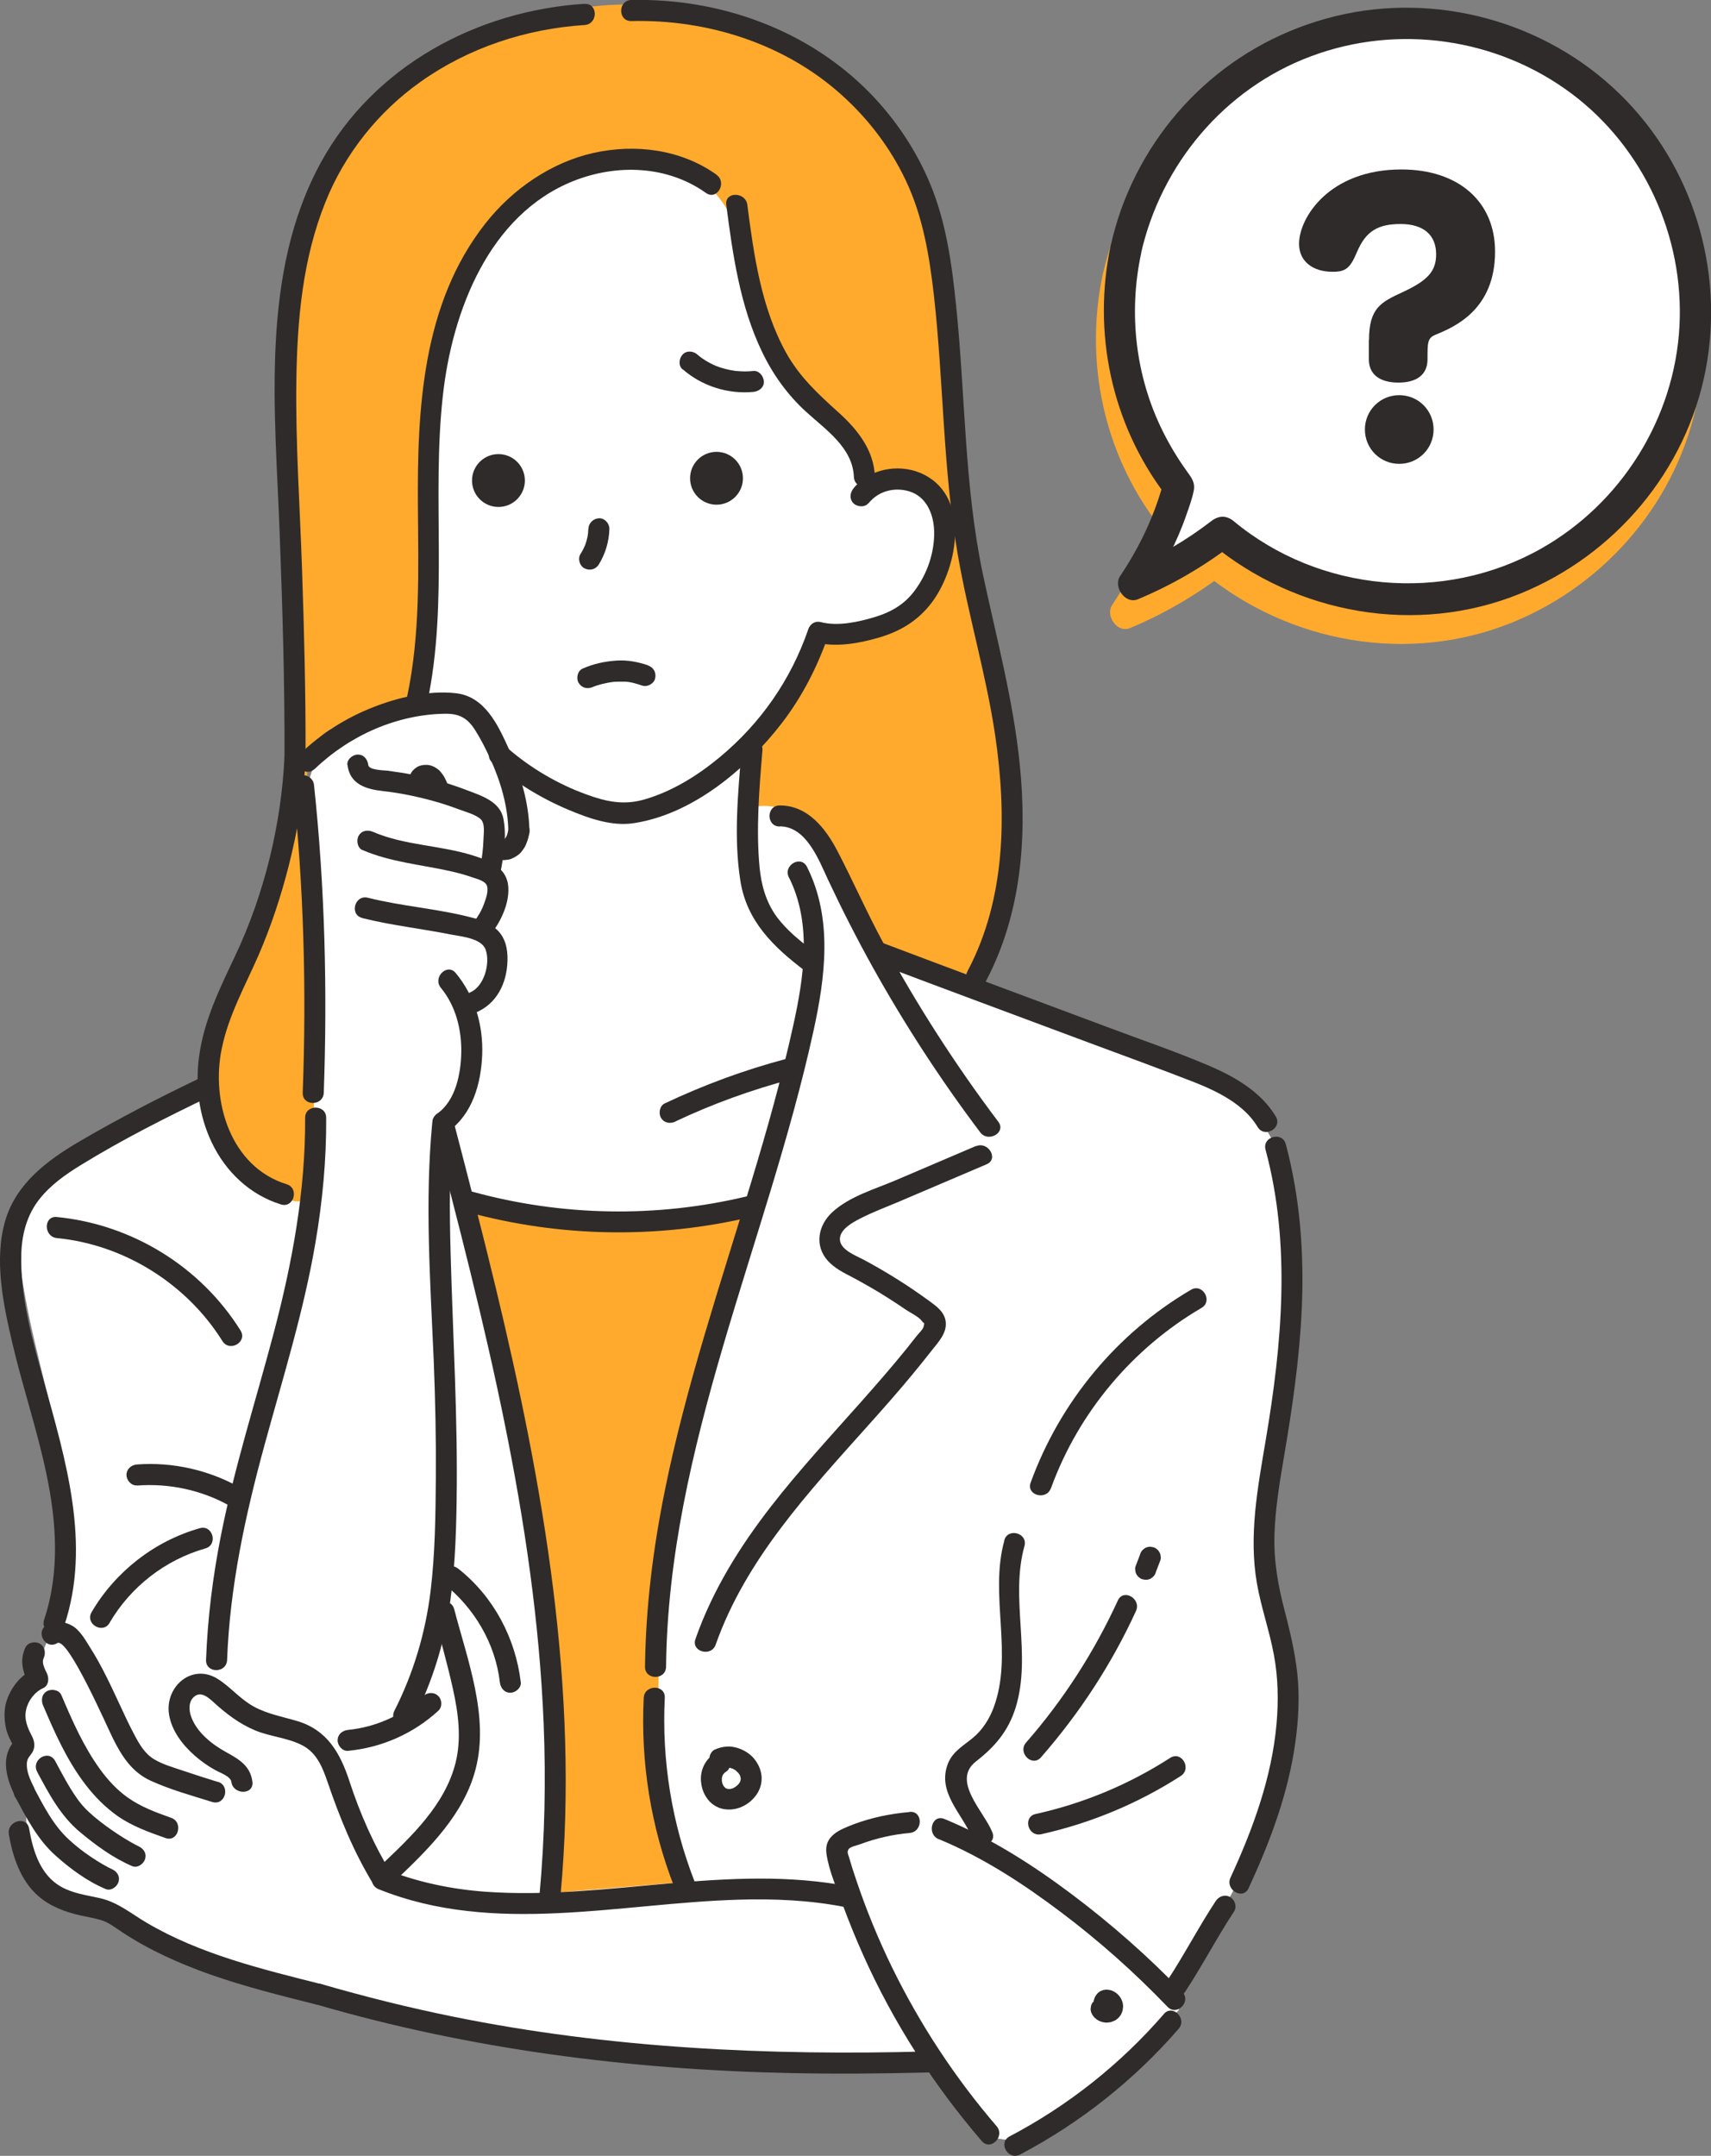 <?xml version="1.0" encoding="UTF-8"?><svg id="_レイヤー_2" xmlns="http://www.w3.org/2000/svg" viewBox="0 0 121.07 152.54"><rect x="0" y="0" width="121.07" height="152.54" fill="#808080" stroke="none"/><defs><style>.cls-1{fill:#fff;}.cls-2{fill:#ffaa2d;}.cls-3{fill:#63b2e9;}.cls-4{fill:#2f2b2a;}</style></defs><g id="_レイヤー_1-2"><g><g><path class="cls-1" d="m27.42,37.75c.11,1.84.31,3.7-.02,5.51-.73,4.08-3.95,7.26-5.29,11.18-2.18,6.39.69,11.96-2.99,17.63-3.34,5.14-10.27,8.11-15.7,10.95-.56.3-1.13.63-1.52,1.13-.66.85-.71,2.01-.66,3.08.38,8.44,4.86,16.67,3.32,24.98-.65,3.5-2.44,5.82-3.28,10.15-.68,3.49.84,4.48.59,5.86-.24,5.86,4.15,7.02,6.2,7.86,11.4,4.64,23.65,6.73,35.78,8.79,5.42.92,10.95,1.84,16.39,1.03,2.22-.33,4.82-.83,6.41.75,1.09,1.08,1.3,2.85,2.43,3.89,1.19,1.1,3.1,1.06,4.55.35s8.72-7.46,9.79-8.68c-.91-2.48,8.59-12.28,7.7-23.17-.2-2.47-.85-4.89-1.11-7.36-.68-6.35,1.19-12.67,1.57-19.04.39-6.37.33-13.39-6.76-16.87-2.66-1.31-5.57-1.92-8.42-2.72-2.85-.81-7.08-2.05-8.39-4.7-.75-1.52.42-3.43.31-5.12-.59-9.15-1.18-18.3-1.76-27.45-.13-2.06-.27-4.15-.99-6.08-.68-1.83-1.85-3.42-3-4.99-3.67-4.99-7.34-9.98-11.01-14.97-.97-1.33-1.99-2.69-3.42-3.51-6.12-3.52-13.55-.83-15.96,5.28-3.33,8.43-5.32,17.15-4.78,26.26Z"/><path class="cls-2" d="m71.11,54.85c-2.03-13.51-3.3-25.29-5.33-38.8-.23-1.54-1.23-4.84-1.92-6.23-.69-1.38-1.78-2.52-2.96-3.53C56.11,2.18,49.7.02,43.4.34c-6.31.32-12.45,3.09-16.88,7.58-1.21,1.23-2.31,2.59-3.17,4.09-1.12,1.95-1.82,4.12-2.3,6.31-2.89,13.08,1.78,26.91-.94,40.03-1.32,6.38-4.86,12.01-5.07,18.52-.03.95.5,2.35.81,3.25.63,1.84,2.27,3.12,3.83,4.28.51.38,1.15.78,1.74.53.66-.28.77-1.15.77-1.86.09-9.13-.06-18.27-.44-27.4-.04-.99-.07-2.04.42-2.9,1.58-2.77,7-1.46,7.98-4.5.2-.61.14-1.26.09-1.9-.4-4.89-.43-9.8-.1-14.69.27-3.99.8-8.04,2.44-11.7,1.64-3.65,4.53-6.9,8.32-8.19,2.86-.97,6.26-.63,8.78,1.09,3.08,2.12,2.83,6.31,3.92,9.64.36,1.1.76,2.19,1.38,3.17.99,1.55,2.46,2.7,3.74,4.01s2.44,2.92,2.5,4.75c.02.44,2.87-.88,3-.9,1-.15,1.33.53,1.78,1.58.81,1.86.79,4.12-.22,5.9-1.45,2.58-4.8,3.92-7.63,3.04.55,2.39-1.35,4.56-2.95,6.41-1.6,1.85-3.1,4.53-1.8,6.6,2.35-.41,4.52,1.45,5.73,3.5,1.21,2.06,1.86,4.44,3.34,6.31,1.48,1.87,4.27,3.08,6.26,1.77.62-.41,1.09-1.03,1.46-1.68,2.07-3.59,1.52-8.05.9-12.14Z"/><path class="cls-2" d="m40.78,85.96c2.42.05,4.85.1,7.27.15,1.93.04,4.22-.11,5.22-1.76-3.32,9.08-5.46,18.59-6.33,28.22-.63,6.91-.58,14.04,1.77,20.57-3.32.27-6.64.55-9.96.82.62-7.08.14-14.21-.34-21.3-.19-2.8-.38-5.61-1.08-8.33-.45-1.75-1.11-3.45-1.51-5.21-.57-2.48-.63-5.05-1.08-7.55-.38-2.15-1.21-4.08-1.88-6.13,1.32-.86,6.09.47,7.9.51Z"/><g><path class="cls-4" d="m34.83,53.95c1.61,1.4,3.43,2.52,5.4,3.35,1.43.6,3.07,1.19,4.64.94,4.15-.64,7.95-3.83,10.44-7.06,1.45-1.88,2.53-4,3.31-6.24.31-.91-1.12-1.29-1.43-.4-1.24,3.58-3.37,6.64-6.29,9.06-1.56,1.29-3.33,2.39-5.28,2.96-1.47.43-2.71.17-4.13-.35-2.04-.74-3.97-1.88-5.6-3.3-.72-.63-1.77.42-1.05,1.05h0Z"/><path class="cls-4" d="m61.45,35.62c.69-.87,1.82-1.17,2.87-.86,1.25.37,1.76,1.65,1.78,2.86.03,1.46-.48,2.95-1.34,4.12-.73,1.01-1.68,1.56-2.86,1.92-1.17.35-2.6.67-3.81.36-.93-.24-1.32,1.2-.4,1.43,1.42.36,3.02.09,4.41-.31,1.58-.45,2.85-1.2,3.85-2.53,1.88-2.52,2.76-7.67-.86-9.16-1.58-.65-3.61-.26-4.7,1.11-.25.32-.3.74,0,1.05.26.26.8.31,1.05,0h0Z"/><path class="cls-4" d="m20.73,55.55c.77,7.24.96,14.5.69,21.77-.03.96,1.45.96,1.49,0,.26-7.27.08-14.54-.69-21.77-.1-.94-1.59-.95-1.49,0h0Z"/><path class="cls-4" d="m22.27,54.41c2.46-2.37,5.84-3.88,9.28-3.91.99,0,1.55.34,2.07,1.16.4.63.74,1.3,1.05,1.98.74,1.61,1.27,3.38,1.3,5.16.02.96,1.5.96,1.49,0-.03-2.06-.65-4.05-1.5-5.91-.75-1.65-1.68-3.61-3.69-3.84-1.93-.22-4.09.29-5.87.99-1.94.76-3.68,1.87-5.18,3.31-.69.66.36,1.71,1.05,1.05h0Z"/><path class="cls-4" d="m24.59,54.13c.16,1.35,1.3,1.71,2.49,1.84s2.47.39,3.67.73c.58.16,1.14.35,1.7.56.48.18,1.12.34,1.53.67.37.3.24,1.03.23,1.46-.02.66-.1,1.3-.23,1.95-.19.93,1.24,1.33,1.43.4.24-1.21.45-2.6.21-3.82s-1.58-1.63-2.61-2.02c-1.17-.45-2.38-.8-3.62-1.05-.65-.13-1.31-.23-1.97-.32-.24-.03-1.32-.03-1.36-.4-.05-.4-.31-.74-.74-.74-.36,0-.79.34-.74.74h0Z"/><path class="cls-4" d="m25.64,60.14c1.99.86,4.13,1.03,6.23,1.5.52.12,1.03.25,1.53.43.31.11.92.24,1.05.59.14.38-.07.93-.2,1.29-.17.48-.44.92-.75,1.33-.24.32-.05.83.27,1.02.38.22.77.05,1.02-.27.67-.88,1.24-2.1,1.18-3.23-.07-1.4-1.3-1.89-2.47-2.26-2.32-.74-4.85-.71-7.1-1.68-.37-.16-.8-.11-1.02.27-.18.31-.1.86.27,1.02h0Z"/><path class="cls-4" d="m25.64,64.96c2.08.52,4.21.75,6.31,1.17.73.14,2.14.26,2.42,1.08.33.97-.11,2.61-1.13,3.02-.37.15-.63.5-.52.91.1.35.54.67.91.52,1.53-.62,2.24-2.1,2.28-3.7.02-.81-.14-1.61-.75-2.18-.49-.46-1.15-.7-1.79-.86-2.41-.63-4.92-.79-7.34-1.4-.93-.23-1.32,1.2-.4,1.43h0Z"/><path class="cls-4" d="m31.2,69.9c1.05,1.27,1.47,2.95,1.44,4.58-.03,1.47-.39,3.37-1.67,4.29-.77.55-.03,1.84.75,1.28,1.72-1.22,2.32-3.4,2.4-5.42.08-2.1-.53-4.16-1.87-5.78-.61-.74-1.66.32-1.05,1.05h0Z"/><path class="cls-4" d="m36,58.6c-.05.22-.1.44-.18.64l.07-.18c-.05.11-.11.22-.18.32l.12-.15c-.05.07-.11.13-.18.18l.15-.12c-.06.05-.13.09-.2.12l.18-.07c-.07.03-.13.05-.2.06l.2-.03c-.06,0-.11,0-.17,0l.2.03s-.05,0-.08-.01c-.19-.05-.4-.03-.57.07-.15.09-.3.27-.34.44-.04.19-.03.4.07.57s.25.29.44.34c.14.03.28.06.43.04s.28-.03.41-.08c.26-.11.51-.25.7-.47.09-.11.18-.23.25-.35s.13-.27.18-.41c.07-.18.11-.37.15-.56s.03-.4-.07-.57c-.09-.15-.27-.3-.44-.34-.19-.04-.4-.03-.57.07-.16.1-.3.25-.34.44h0Z"/><path class="cls-4" d="m30.37,55.48s.03-.05.05-.08l-.12.15s.04-.04.06-.06l-.15.12s.06-.04.1-.06l-.18.07s.09-.03.13-.03l-.2.03c.06,0,.11,0,.17,0l-.2-.03c.06,0,.11.02.16.04l-.18-.07c.05.02.1.05.14.09l-.15-.12c.06.05.12.11.17.18l-.12-.15c.11.15.19.31.26.48s.28.3.44.34c.18.05.41.03.57-.07s.3-.25.34-.44l.03-.2c0-.13-.03-.26-.1-.38-.08-.17-.15-.33-.26-.48-.08-.11-.17-.23-.27-.32-.17-.14-.29-.22-.5-.3-.24-.09-.53-.09-.77-.03-.12.03-.25.08-.35.16-.07.05-.15.11-.21.18s-.12.14-.16.23c-.05.09-.08.18-.09.28-.02.1-.02.2.01.3.05.17.18.36.34.44.17.09.38.14.57.07.18-.06.36-.17.44-.34h0Z"/><path class="cls-4" d="m50.7,12.36c-2.51-1.79-5.73-2.2-8.7-1.54s-5.73,2.54-7.66,5c-4.46,5.67-4.82,13.08-4.77,20,.03,4.51.18,9.07-.77,13.51-.2.93,1.23,1.33,1.43.4,1.52-7.18.3-14.52,1.11-21.77.66-5.93,3.25-12.76,9.23-15.15,3.06-1.22,6.64-1.11,9.38.84.78.56,1.52-.73.75-1.28h0Z"/><path class="cls-4" d="m41.36.27c-7.6.48-14.91,4.4-18.64,11.2-4.34,7.9-3.25,17.62-2.93,26.27.2,5.27.36,10.54.34,15.81,0,.96,1.48.96,1.49,0,.02-4.45-.1-8.9-.25-13.35-.15-4.4-.46-8.81-.4-13.22s.45-8.66,2.05-12.66c1.36-3.42,3.75-6.42,6.75-8.54,3.4-2.41,7.45-3.74,11.6-4.01.95-.06.96-1.55,0-1.49h0Z"/><path class="cls-4" d="m20.13,53.55c-.22,4.77-1.44,9.76-3.49,14.08-1.08,2.29-2.21,4.57-2.55,7.11-.28,2.1-.02,4.17.89,6.09.98,2.07,2.7,3.71,4.9,4.39.92.28,1.31-1.15.4-1.43-3.97-1.23-5.36-5.87-4.59-9.59.48-2.35,1.64-4.41,2.59-6.58.89-2.05,1.6-4.19,2.15-6.36.64-2.52,1.08-5.11,1.2-7.71.04-.96-1.44-.95-1.49,0h0Z"/><path class="cls-4" d="m51.39,14.49c.46,3.54.97,7.15,2.53,10.4.76,1.59,1.79,3.03,3.09,4.22,1.38,1.27,3.33,2.55,3.41,4.63.04.95,1.52.96,1.49,0-.07-1.9-1.24-3.36-2.6-4.58-1.43-1.29-2.74-2.5-3.69-4.21-1.76-3.18-2.28-6.91-2.74-10.46-.12-.93-1.61-.95-1.49,0h0Z"/><path class="cls-4" d="m44.67,1.49c5.41-.13,10.87,1.6,14.92,5.26,1.86,1.68,3.4,3.7,4.48,5.97,1.24,2.58,1.7,5.42,2.02,8.24.68,6.08.63,12.23,1.68,18.27.74,4.3,2.01,8.49,2.65,12.81.82,5.58.75,11.54-1.94,16.64-.45.85.84,1.6,1.28.75,2.49-4.71,2.93-10.1,2.4-15.32-.46-4.6-1.67-9.03-2.62-13.53-1.31-6.22-1.23-12.6-1.88-18.9-.3-2.95-.7-5.93-1.85-8.69-.98-2.35-2.41-4.49-4.17-6.32C57.23,2.11,50.94-.14,44.67,0c-.95.02-.96,1.51,0,1.49h0Z"/><path class="cls-4" d="m41.63,37.41c0,.16-.02.33-.04.49l.03-.2c-.05.37-.15.72-.29,1.06l.07-.18c-.09.21-.19.41-.32.61-.21.33-.08.83.27,1.02.37.19.8.09,1.02-.27.47-.76.73-1.64.75-2.53,0-.39-.35-.76-.74-.74s-.73.33-.74.74h0Z"/><path class="cls-4" d="m48.31,26.13c1.36,1.19,3.2,1.77,5,1.6.39-.04.76-.31.74-.74-.02-.37-.33-.78-.74-.74s-.79.04-1.19,0c-.05,0-.1,0-.15-.02.08.01.07,0-.02,0-.1-.02-.19-.03-.29-.05-.18-.04-.36-.08-.53-.13s-.35-.11-.52-.18c.12.05-.13-.06-.15-.07-.09-.04-.17-.09-.26-.13-.17-.09-.33-.19-.49-.3-.02-.01-.24-.18-.14-.1-.07-.06-.15-.12-.22-.18-.29-.26-.77-.31-1.05,0-.26.28-.31.78,0,1.05h0Z"/><circle class="cls-4" cx="50.7" cy="33.84" r="1.87"/><circle class="cls-4" cx="35.27" cy="34" r="1.87"/><path class="cls-4" d="m45.84,47.07c-.71-.24-1.45-.38-2.2-.33-.84.05-1.65.23-2.42.57-.36.16-.47.7-.27,1.02.24.37.64.44,1.02.27.08-.03.07-.03-.01,0,.04-.02.08-.03.11-.04.08-.03.16-.06.24-.08.15-.05.31-.09.46-.12.09-.02.18-.04.28-.06.03,0,.31-.05.16-.03.17-.02.33-.04.5-.04s.35,0,.52,0c.03,0,.32.03.15.01.09.01.17.03.26.04.28.06.54.14.81.23.37.12.83-.14.91-.52.09-.41-.12-.78-.52-.91h0Z"/><path class="cls-4" d="m52.47,53.09c-.25,3.02-.56,6.23-.08,9.24.45,2.85,2.34,4.67,4.54,6.34.76.58,1.5-.71.75-1.28-.99-.75-2-1.54-2.74-2.55-.73-1.01-1.07-2.21-1.19-3.44-.26-2.73-.03-5.57.2-8.3.08-.95-1.41-.95-1.49,0h0Z"/><path class="cls-4" d="m55.82,62.07c1.65,3.27,1.06,7.1.3,10.53-.82,3.71-1.85,7.36-2.95,10.99-2.18,7.25-4.63,14.45-6.13,21.89-.83,4.1-1.35,8.26-1.4,12.45-.01.96,1.48.96,1.49,0,.17-15.59,7.12-29.93,10.42-44.93.85-3.86,1.39-8.01-.45-11.67-.43-.85-1.71-.1-1.28.75h0Z"/><path class="cls-4" d="m55.18,58.47c1.86,0,2.75,2.35,3.4,3.75.98,2.09,2.03,4.15,3.15,6.17,2.27,4.08,4.82,8,7.63,11.73.57.75,1.86.01,1.28-.75-3.03-4.02-5.76-8.26-8.15-12.68-1.15-2.12-2.11-4.32-3.22-6.45-.84-1.62-2.11-3.26-4.1-3.25-.96,0-.96,1.49,0,1.49h0Z"/><path class="cls-4" d="m69.07,81.08c-1.9.81-3.8,1.62-5.69,2.43-1.5.64-3.28,1.14-4.5,2.27-1,.93-1.26,2.37-.3,3.43.48.53,1.13.85,1.75,1.17.89.48,1.77.98,2.62,1.53.39.25.77.5,1.15.76.32.22.93.5,1.14.81.14.21.21.02.11.4-.04.18-.34.46-.45.6-.27.34-.54.68-.81,1.02-1.02,1.26-2.09,2.48-3.17,3.7-2.15,2.42-4.36,4.81-6.35,7.37-2.23,2.87-4.15,5.95-5.36,9.4-.32.9,1.12,1.29,1.43.4,2.13-6.04,6.58-10.8,10.77-15.49,1.06-1.18,2.11-2.37,3.12-3.59.48-.58.95-1.16,1.41-1.75s1.06-1.2.98-2c-.07-.71-.66-1.12-1.18-1.5-.78-.57-1.58-1.11-2.4-1.62-.74-.46-1.5-.9-2.27-1.31-.55-.29-1.67-.7-1.64-1.47.03-.68.91-1.15,1.43-1.42.87-.45,1.81-.8,2.71-1.18l6.24-2.66c.88-.37.12-1.65-.75-1.28h0Z"/><path class="cls-4" d="m30.59,79.4c-.54,5.6-.14,11.26.1,16.86.11,2.76.17,5.51.15,8.27-.02,2.68-.05,5.37-.37,8.03-.36,2.96-1.21,5.82-2.56,8.48-.43.85.85,1.6,1.28.75,1.22-2.4,2.08-4.94,2.53-7.6.45-2.64.55-5.32.59-7.99.09-5.8-.26-11.57-.42-17.36-.09-3.15-.11-6.31.2-9.45.09-.95-1.4-.95-1.49,0h0Z"/><path class="cls-4" d="m21.59,79.09c.03,5.16-.9,10.21-2.21,15.18-1.26,4.78-2.78,9.49-3.74,14.34-.58,2.92-.95,5.87-1.06,8.84-.03.96,1.45.96,1.49,0,.19-5.17,1.28-10.2,2.64-15.18,1.3-4.76,2.78-9.47,3.61-14.34.5-2.92.78-5.88.76-8.84,0-.96-1.49-.96-1.49,0h0Z"/><g><path class="cls-4" d="m27.7,132.58c-1.26-2.07-2.22-4.24-2.97-6.54-.66-2.01-1.57-3.63-3.71-4.27-1.05-.31-2.09-.49-3.06-1.02s-1.63-1.37-2.54-1.95c-1.82-1.15-3.76.52-3.46,2.5.18,1.16.97,2.18,1.83,2.93.46.4.95.75,1.49,1.04.29.16,1.04.42,1.09.8.12.94,1.61.95,1.49,0-.14-1.11-.92-1.58-1.83-2.08-1.01-.55-2.11-1.41-2.51-2.54-.16-.46-.19-1.07.23-1.41.51-.42,1.06.13,1.44.47.86.78,1.75,1.45,2.83,1.91s2.35.53,3.39,1.08,1.43,1.61,1.78,2.62c.86,2.52,1.84,4.92,3.23,7.2.5.82,1.78.07,1.28-.75h0Z"/><path class="cls-4" d="m15.41,126.08c-.83-.26-1.66-.52-2.48-.8-.68-.23-1.4-.43-2.02-.8-.67-.4-1.05-1.07-1.41-1.75s-.69-1.38-1.01-2.08c-.65-1.39-1.29-2.79-2.12-4.09-.34-.54-.71-1.22-1.28-1.54s-1.24-.37-1.79-.04c-.82.5-.07,1.78.75,1.28.76-.46,3.58,6.04,3.95,6.76.63,1.26,1.34,2.37,2.67,2.98,1.39.63,2.9,1.05,4.35,1.5.92.28,1.31-1.15.4-1.43h0Z"/><path class="cls-4" d="m1.79,116.58c-.42.95-.17,1.7.24,2.6l.27-1.02c-.95.42-1.69,1.48-1.91,2.48-.11.54-.08,1.08.03,1.62s.39.98.62,1.48l-.1-.38c.16-.23.18-.27.05-.13-.07.08-.13.15-.19.24-.11.17-.2.36-.26.55-.12.37-.14.76-.1,1.14.08.71.35,1.37.66,2.01.42.86,1.7.11,1.28-.75-.25-.5-.52-1.09-.48-1.67.03-.38.22-.48.4-.78.2-.35.15-.76-.03-1.11-.31-.59-.58-1.2-.42-1.89.14-.65.61-1.26,1.21-1.53.39-.17.42-.69.27-1.02s-.4-.74-.24-1.1.1-.79-.27-1.02c-.31-.19-.85-.1-1.02.27h0Z"/><path class="cls-4" d="m.62,129.76c.27,1.59.82,3.27,2.06,4.37.87.77,1.95,1.16,3.07,1.41.46.1.93.18,1.38.31.57.17.99.52,1.51.86,1.92,1.27,4.05,2.22,6.22,2.99,2.45.86,4.97,1.49,7.48,2.12.93.23,1.32-1.2.4-1.43-4.23-1.07-8.57-2.11-12.37-4.35-1.12-.66-2.03-1.45-3.32-1.74-.93-.21-1.9-.33-2.74-.81-1.47-.84-1.98-2.54-2.25-4.11-.16-.94-1.59-.54-1.43.4h0Z"/><path class="cls-4" d="m3.05,120.67c.83,1.95,1.7,3.91,3,5.6.65.85,1.4,1.61,2.28,2.23,1.02.71,2.21,1.14,3.38,1.55.9.32,1.29-1.12.4-1.43-1.07-.38-2.14-.77-3.08-1.44-.75-.53-1.4-1.24-1.94-1.98-1.17-1.61-1.98-3.45-2.75-5.27-.16-.37-.7-.45-1.02-.27-.38.22-.42.65-.27,1.02h0Z"/><path class="cls-4" d="m2.63,125.37c.83,1.55,1.66,3.12,3.03,4.26,1.12.93,2.35,1.84,3.7,2.41.37.16.82-.17.91-.52.12-.43-.15-.76-.52-.91.19.08,0,0-.05-.03-.06-.03-.13-.06-.19-.1-.12-.06-.24-.13-.36-.2-.29-.17-.57-.34-.84-.52-.6-.4-1.13-.78-1.66-1.23s-.89-.83-1.24-1.34c-.57-.82-1.03-1.7-1.5-2.58s-1.73-.09-1.28.75h0Z"/><path class="cls-4" d="m1.09,127.17c.79,1.47,1.58,3,2.84,4.12,1.05.94,2.24,1.82,3.55,2.37.37.16.82-.17.91-.52.12-.43-.15-.76-.52-.91.17.07,0,0-.04-.02-.06-.03-.12-.06-.18-.09-.13-.07-.25-.14-.38-.21-.28-.16-.56-.34-.83-.52-.56-.38-1.03-.74-1.53-1.2-1.13-1.02-1.82-2.4-2.55-3.77-.19-.35-.68-.46-1.02-.27-.36.21-.46.66-.27,1.02h0Z"/></g><path class="cls-4" d="m61.85,68.09c5.07,1.92,10.16,3.8,15.24,5.7,2.47.92,4.95,1.82,7.41,2.78,1.67.66,3.54,1.58,4.49,3.17.49.82,1.78.07,1.28-.75-1.05-1.75-2.91-2.81-4.73-3.59-2.37-1.01-4.83-1.84-7.24-2.75-5.35-2-10.71-3.99-16.05-6.01-.9-.34-1.28,1.1-.4,1.43h0Z"/><path class="cls-4" d="m89.55,81.35c1.81,6.71,1.16,13.74.02,20.5-.57,3.39-1.23,6.81-.62,10.24.3,1.69.88,3.31,1.19,5,.3,1.59.33,3.24.19,4.85-.33,3.8-1.67,7.47-3.26,10.91-.4.86.88,1.62,1.28.75,1.42-3.07,2.64-6.26,3.2-9.61.27-1.64.41-3.3.3-4.96s-.51-3.37-.94-5.03c-.47-1.78-.78-3.52-.73-5.37s.36-3.7.67-5.53c.59-3.46,1.1-6.94,1.26-10.45.18-3.93-.11-7.89-1.13-11.7-.25-.92-1.68-.53-1.43.4h0Z"/><path class="cls-4" d="m74.37,105.29c1.94-5.34,5.76-9.89,10.65-12.75.82-.48.08-1.77-.75-1.28-5.24,3.07-9.27,7.94-11.34,13.64-.33.9,1.11,1.29,1.43.4h0Z"/><path class="cls-4" d="m71.07,108.99c-1.08,3.88.65,8.02-.76,11.83-.3.8-.77,1.55-1.43,2.11s-1.45.97-1.8,1.84c-.81,2.06,1.03,3.55,1.71,5.28.35.88,1.78.5,1.43-.4-.57-1.46-2.93-3.64-1.16-5.02,1.35-1.05,2.29-2.15,2.81-3.82,1.15-3.75-.42-7.68.62-11.42.26-.92-1.18-1.32-1.43-.4h0Z"/><path class="cls-4" d="m64.37,128.21c-1.37.12-2.71.39-4,.88-.98.38-2.07.81-1.89,2.07.17,1.19.72,2.43,1.13,3.56.45,1.22.94,2.43,1.47,3.61,2.13,4.77,4.98,9.2,8.39,13.16.62.73,1.67-.33,1.05-1.05-2.93-3.41-5.42-7.19-7.4-11.24-.98-2.01-1.83-4.08-2.54-6.2-.18-.52-.35-1.05-.5-1.58-.07-.24-.17-.37-.03-.58.11-.18.64-.28.84-.36,1.12-.42,2.29-.68,3.48-.79.95-.08.95-1.57,0-1.49h0Z"/><path class="cls-4" d="m66.43,130.13c3.1,1.28,5.95,3.14,8.62,5.15,2.69,2.02,5.23,4.28,7.56,6.71.66.69,1.71-.36,1.05-1.05-2.42-2.52-5.06-4.84-7.86-6.94s-5.75-3.97-8.98-5.3c-.88-.36-1.27,1.07-.4,1.43h0Z"/><path class="cls-4" d="m82.35,142.51c-3.07,3.54-6.76,6.47-10.91,8.65-.85.45-.1,1.73.75,1.28,4.25-2.24,8.06-5.26,11.21-8.89.62-.72-.42-1.77-1.05-1.05h0Z"/><path class="cls-4" d="m73.68,129.78c3.5-.78,6.86-2.18,9.87-4.12.8-.52.06-1.8-.75-1.28-2.92,1.88-6.13,3.22-9.52,3.97-.93.21-.54,1.64.4,1.43h0Z"/><path class="cls-4" d="m73.66,124.34c2.72-3.11,5-6.59,6.72-10.35.4-.86-.88-1.62-1.28-.75-1.67,3.64-3.85,7.03-6.49,10.05-.63.72.42,1.77,1.05,1.05h0Z"/><path class="cls-4" d="m81.79,111.23l.32-.84c.03-.1.04-.2.01-.3,0-.1-.03-.19-.09-.28-.05-.09-.11-.16-.19-.21-.07-.07-.16-.11-.25-.13l-.2-.03c-.13,0-.26.03-.38.1l-.15.12c-.09.09-.16.2-.19.33l-.32.84c-.03.1-.04.2-.01.3,0,.1.03.19.09.28.05.09.11.16.19.21.07.07.16.11.25.13l.2.03c.13,0,.26-.03.38-.1l.15-.12c.09-.09.16-.2.19-.33h0Z"/><path class="cls-4" d="m78.5,141.32s-.03,0-.05-.01l.18.07s-.04-.02-.05-.03l.15.12s-.03-.03-.04-.04l.12.15s-.03-.05-.04-.07l.07.18s-.02-.06-.02-.08l.03.2s0-.06,0-.1l-.03.2s.01-.05.02-.08l-.07.18s.02-.04.03-.06l-.12.15s.02-.03.04-.04l-.15.12s.02-.01.03-.02l-.38.1s.06,0,.09,0l-.2-.03s.07.01.1.03l-.18-.07s.07.03.1.06l-.15-.12s.07.06.09.09l-.12-.15s.05.07.07.11l-.07-.18s.03.08.03.12l-.03-.2s0,.07,0,.11l.03-.2s-.01.06-.02.09l.07-.18s-.03.05-.04.08l.12-.15s-.04.05-.06.07l.15-.12s-.06.04-.09.05l.18-.07s-.08.03-.12.03l.2-.03s-.09,0-.14,0l.2.03s-.08-.02-.12-.03l.18.07s-.07-.03-.1-.06l.15.12s-.05-.04-.06-.06l.12.15s-.03-.04-.04-.07c-.05-.09-.11-.16-.19-.21-.07-.07-.16-.11-.25-.13-.1-.03-.2-.04-.3-.01-.1,0-.19.03-.28.09-.16.1-.3.25-.34.44l-.03.2c0,.13.03.26.1.38,0,.02.02.04.03.06.05.07.1.14.15.19s.13.1.19.15c.02.01.04.02.06.04.07.04.15.07.23.1.02,0,.05.01.07.02.08.02.17.03.25.04.02,0,.05,0,.07,0,.08,0,.17-.02.25-.03.02,0,.05,0,.07-.02.1-.03.2-.07.29-.12.07-.04.13-.1.19-.15.02-.02.03-.03.05-.05.05-.06.11-.13.15-.2.04-.08.07-.16.1-.24.02-.05.02-.11.03-.16,0-.06.02-.11.02-.17,0-.11-.02-.22-.05-.33-.04-.1-.08-.21-.14-.3s-.13-.18-.21-.25c-.06-.05-.13-.11-.2-.15s-.16-.08-.24-.11c-.02,0-.04-.01-.07-.02-.07-.01-.15-.02-.22-.03-.01,0-.03,0-.04,0-.01,0-.02,0-.03,0,0,0-.01,0-.02,0l-.2.03-.18.07s-.02.01-.03.02c-.06.04-.12.08-.17.13,0,0-.01.02-.02.02-.04.05-.09.11-.13.17-.04.07-.07.16-.1.23,0,.02-.01.04-.02.07-.01.08-.03.17-.03.26,0,.01,0,.02,0,.04,0,.07.02.15.03.23.02.08.06.16.09.23,0,.02.02.04.03.06.04.06.09.12.13.17,0,0,.02.02.02.02.05.05.11.09.17.13.01,0,.02.01.03.02.07.04.15.08.24.1.1.03.2.04.3.01.1,0,.19-.03.28-.09.09-.05.16-.11.21-.19.07-.07.11-.16.13-.25l.03-.2c0-.13-.03-.26-.1-.38-.1-.16-.26-.3-.44-.34h0Z"/><path class="cls-4" d="m86.03,134.5c-1.22,1.85-2.24,3.83-3.46,5.68-.22.33-.07.82.27,1.02.36.21.79.07,1.02-.27,1.22-1.85,2.24-3.83,3.46-5.68.22-.33.07-.82-.27-1.02-.36-.21-.79-.07-1.02.27h0Z"/><path class="cls-4" d="m60.17,133.49c-8.6-1.69-17.19.98-25.82.36-2.46-.18-4.87-.69-7.16-1.61-.89-.36-1.27,1.08-.4,1.43,8.18,3.3,17.05.98,25.53.74,2.5-.07,5,.04,7.45.52.93.18,1.33-1.25.4-1.43h0Z"/><path class="cls-4" d="m65.63,145.15c-11.22.31-22.49-.22-33.51-2.45-3.16-.64-6.29-1.42-9.39-2.32-.92-.27-1.31,1.16-.4,1.43,10.91,3.19,22.22,4.63,33.56,4.87,3.24.07,6.49.04,9.73-.04.95-.03.96-1.51,0-1.49h0Z"/><path class="cls-4" d="m45.55,120.14c-.23,4.57.51,9.16,2.18,13.42.34.88,1.78.5,1.43-.4-1.62-4.15-2.34-8.57-2.12-13.03.05-.96-1.44-.95-1.49,0h0Z"/><path class="cls-4" d="m30.62,79.6c3.63,13.89,7.26,27.96,7.85,42.37.16,4.02.08,8.04-.29,12.05-.09.95,1.4.95,1.49,0,1.33-14.44-1.21-28.86-4.58-42.86-.96-4-2-7.98-3.03-11.95-.24-.92-1.68-.53-1.43.4h0Z"/><path class="cls-4" d="m30.71,114.26c.45,1.74.95,3.48,1.34,5.24.38,1.72.62,3.52.18,5.25-.75,2.95-3.1,5.17-5.24,7.2-.69.66.36,1.71,1.05,1.05,2.32-2.21,4.8-4.64,5.62-7.85.96-3.72-.59-7.71-1.52-11.29-.24-.92-1.67-.53-1.43.4h0Z"/><path class="cls-4" d="m29.96,120.01c-1.46,1.34-3.38,2.2-5.33,2.39-.4.04-.74.31-.74.74,0,.37.34.78.74.74,2.38-.23,4.61-1.21,6.38-2.83.3-.27.28-.78,0-1.05-.29-.29-.75-.27-1.05,0h0Z"/><path class="cls-4" d="m14.13,76.29c-2.91,1.39-5.79,2.88-8.57,4.51-2.23,1.31-4.41,2.95-5.18,5.54-.83,2.8-.14,5.99.51,8.76.72,3.06,1.73,6.04,2.38,9.12.73,3.43.98,7.01-.15,10.39-.3.91,1.13,1.3,1.43.4,1.92-5.75.09-11.73-1.46-17.33-.81-2.91-1.68-5.98-1.58-9.03.05-1.39.42-2.73,1.3-3.83.79-.99,1.84-1.73,2.9-2.38,2.94-1.81,6.05-3.38,9.16-4.87.86-.41.11-1.69-.75-1.28h0Z"/><path class="cls-4" d="m4.02,87.6c4.77.46,9.19,3.24,11.72,7.29.51.81,1.79.06,1.28-.75-2.83-4.53-7.69-7.51-13-8.03-.95-.09-.94,1.39,0,1.49h0Z"/><path class="cls-4" d="m7.76,114.81c1.49-2.54,3.93-4.44,6.77-5.25.92-.26.53-1.7-.4-1.43-3.2.91-5.97,3.07-7.65,5.94-.48.83.8,1.58,1.28.75h0Z"/><path class="cls-4" d="m9.69,105.11c2.28-.17,4.54.31,6.54,1.42.84.47,1.59-.82.75-1.28-2.21-1.24-4.76-1.82-7.29-1.63-.4.03-.74.32-.74.74,0,.38.34.77.74.74h0Z"/><path class="cls-4" d="m33.04,85.75c6.59,1.81,13.55,1.92,20.2.33.93-.22.54-1.66-.4-1.43-6.39,1.53-13.08,1.41-19.41-.33-.92-.25-1.32,1.18-.4,1.43h0Z"/><path class="cls-4" d="m47.79,79.35c2.64-1.25,5.39-2.24,8.21-2.99.92-.25.53-1.68-.4-1.43-2.94.78-5.81,1.84-8.56,3.14-.36.17-.46.69-.27,1.02.22.37.65.44,1.02.27h0Z"/><path class="cls-4" d="m31.41,112.06c2.15,1.71,3.64,4.22,3.96,6.97.05.4.31.74.74.74.36,0,.79-.34.74-.74-.37-3.12-1.92-6.05-4.4-8.02-.31-.25-.74-.31-1.05,0-.26.26-.32.8,0,1.05h0Z"/><path class="cls-4" d="m50.59,124.07c-.71.4-1.08,1.25-.98,2.04.05.47.21.88.51,1.25.25.31.64.55,1.03.63.94.19,1.87-.26,2.4-1.04.24-.35.37-.81.34-1.24-.04-.5-.24-.93-.56-1.31-.3-.35-.75-.61-1.2-.74-.22-.06-.47-.1-.7-.08-.32.02-.58.09-.87.22-.16.07-.3.29-.34.44-.05.18-.03.41.07.57s.25.3.44.34c.21.05.38,0,.57-.07-.25.11-.02.01.05,0,.03,0,.07-.01.1-.02-.21.06-.14.02-.06.01.07,0,.13,0,.2,0s.17.04-.06-.01c.04,0,.09.02.13.03.07.02.13.03.2.06s.14.08-.05-.02c.02.01.04.02.06.03.06.03.12.06.18.1.03.02.06.04.08.06-.2-.12-.07-.06-.02,0,.05.05.1.09.14.14s.08.14-.03-.05c.02.03.04.05.06.08.04.06.06.12.1.18-.11-.18-.05-.12-.02-.05.01.03.02.06.03.1s.01.07.02.1c.03.13-.01-.2,0-.06,0,.07,0,.14,0,.2,0-.2.02-.14,0-.06,0,.03-.01.07-.02.1s-.02.06-.03.1c-.04.12.09-.19,0-.02-.03.06-.07.12-.1.17-.07.11.11-.12.04-.06-.02.02-.04.04-.06.06-.05.05-.09.1-.15.14s-.14.08.04-.03c-.04.02-.07.05-.11.08-.06.04-.12.07-.18.1-.12.06.18-.07.05-.02-.03.01-.06.02-.1.03-.06.02-.13.03-.2.04.21-.05.15-.01.08-.01-.04,0-.08,0-.12,0-.03,0-.07,0-.1,0-.14,0,.2.04.07,0-.06-.02-.13-.04-.19-.06.19.05.12.06.06.02-.03-.01-.05-.03-.08-.05s-.05-.03-.07-.05c.2.13.09.07.04.02-.06-.06-.16-.22-.02,0-.03-.04-.06-.08-.08-.13-.04-.07-.1-.26-.02-.01-.02-.07-.05-.13-.06-.2,0-.03-.01-.06-.02-.09-.03-.18.01.17,0,.05,0-.07,0-.14,0-.21,0-.03,0-.06,0-.09,0-.13-.04.2-.01.08.01-.07.03-.14.05-.21,0-.03.02-.06.03-.08-.07.23-.05.11-.01.04.03-.06.07-.12.11-.18-.14.22-.02.04.04-.02.09-.09-.16.11-.06.04.03-.02.07-.04.1-.06.34-.19.48-.68.27-1.02s-.65-.47-1.02-.27h0Z"/></g></g><g><path class="cls-3" d="m79.1,19.7c2.41-11,13.28-17.97,24.28-15.57,11,2.41,17.97,13.28,15.57,24.28-2.41,11-13.28,17.97-24.28,15.57-3.33-.73-6.29-2.24-8.73-4.28-1.92,1.5-4.03,2.73-6.28,3.66,1.56-2.31,2.44-4.19,3.18-6.9-3.52-4.6-5.07-10.65-3.73-16.75Z"/><path class="cls-2" d="m80.17,20c1.42-6.33,5.92-11.7,12.04-13.98,6.15-2.3,13.16-1.3,18.43,2.64,5.09,3.81,7.97,10.1,7.64,16.43-.34,6.55-4.12,12.58-9.83,15.79-6.87,3.86-15.65,3.07-21.72-1.97-.51-.42-1.06-.4-1.58,0-1.76,1.36-3.73,2.51-5.79,3.37l1.26,1.64c1.15-1.72,2.11-3.53,2.78-5.49.19-.54.4-1.11.51-1.68.12-.61-.21-.97-.54-1.44-.63-.88-1.19-1.82-1.67-2.79-1.91-3.86-2.42-8.31-1.52-12.52.3-1.4-1.85-2-2.15-.59-1.3,6.15.05,12.58,3.85,17.61l-.11-.86c-.66,2.41-1.68,4.56-3.07,6.64-.51.75.35,2.02,1.26,1.64,2.44-1.02,4.68-2.33,6.77-3.94h-1.58c6.05,5.01,14.51,6.52,21.84,3.55,6.71-2.72,11.77-8.7,13.14-15.84,1.36-7.07-.92-14.5-6.09-19.53-5.26-5.13-13-7.24-20.13-5.49s-12.68,6.9-15.12,13.61c-.31.86-.56,1.74-.76,2.63-.31,1.4,1.84,1.99,2.15.59Z"/></g><g><path class="cls-1" d="m79.66,17.66c2.41-11,13.28-17.97,24.28-15.57,11,2.41,17.97,13.28,15.57,24.28s-13.28,17.97-24.28,15.57c-3.33-.73-6.29-2.24-8.73-4.28-1.92,1.5-4.03,2.73-6.28,3.66,1.56-2.31,2.44-4.19,3.18-6.9-3.52-4.6-5.07-10.65-3.73-16.75Z"/><path class="cls-4" d="m80.73,17.96c1.42-6.33,5.92-11.7,12.04-13.98,6.15-2.3,13.16-1.3,18.43,2.64,5.09,3.81,7.97,10.1,7.64,16.43-.34,6.55-4.12,12.58-9.83,15.79-6.87,3.86-15.65,3.07-21.72-1.97-.51-.42-1.06-.4-1.58,0-1.76,1.36-3.73,2.51-5.79,3.37.42.55.84,1.09,1.26,1.64,1.15-1.72,2.11-3.53,2.78-5.49.19-.54.4-1.11.51-1.68.12-.61-.21-.97-.54-1.44-.63-.88-1.19-1.82-1.67-2.79-1.91-3.86-2.42-8.31-1.52-12.52.3-1.4-1.85-2-2.15-.59-1.3,6.15.05,12.58,3.85,17.61l-.11-.86c-.66,2.41-1.68,4.56-3.07,6.64-.51.75.35,2.02,1.26,1.64,2.44-1.02,4.68-2.33,6.77-3.94h-1.58c6.05,5.01,14.51,6.52,21.84,3.55,6.71-2.72,11.77-8.7,13.14-15.84,1.36-7.07-.92-14.5-6.09-19.53-5.26-5.13-13-7.24-20.13-5.49s-12.68,6.9-15.12,13.61c-.31.86-.56,1.74-.76,2.63-.31,1.4,1.84,1.99,2.15.59Z"/></g><path class="cls-4" d="m96.87,24.07c0-2.3.87-2.7,2.4-3.41,1.77-.82,2.35-1.48,2.35-2.67,0-1.37-.9-2.14-2.51-2.14s-2.46.5-3.09,1.98c-.48,1.14-.79,1.4-1.72,1.4-1.45,0-2.38-.77-2.38-1.98,0-1.85,2.14-5.26,7.24-5.26,4.04,0,6.63,2.27,6.63,5.81,0,4.12-2.88,5.34-4.23,5.89-.55.24-.55.53-.55,1.74,0,1.06-.74,1.64-2.06,1.64s-2.09-.58-2.09-1.64v-1.37Zm4.57,6.32c0,1.35-1.08,2.43-2.43,2.43s-2.43-1.08-2.43-2.43,1.08-2.43,2.43-2.43,2.43,1.08,2.43,2.43Z"/></g></g></svg>